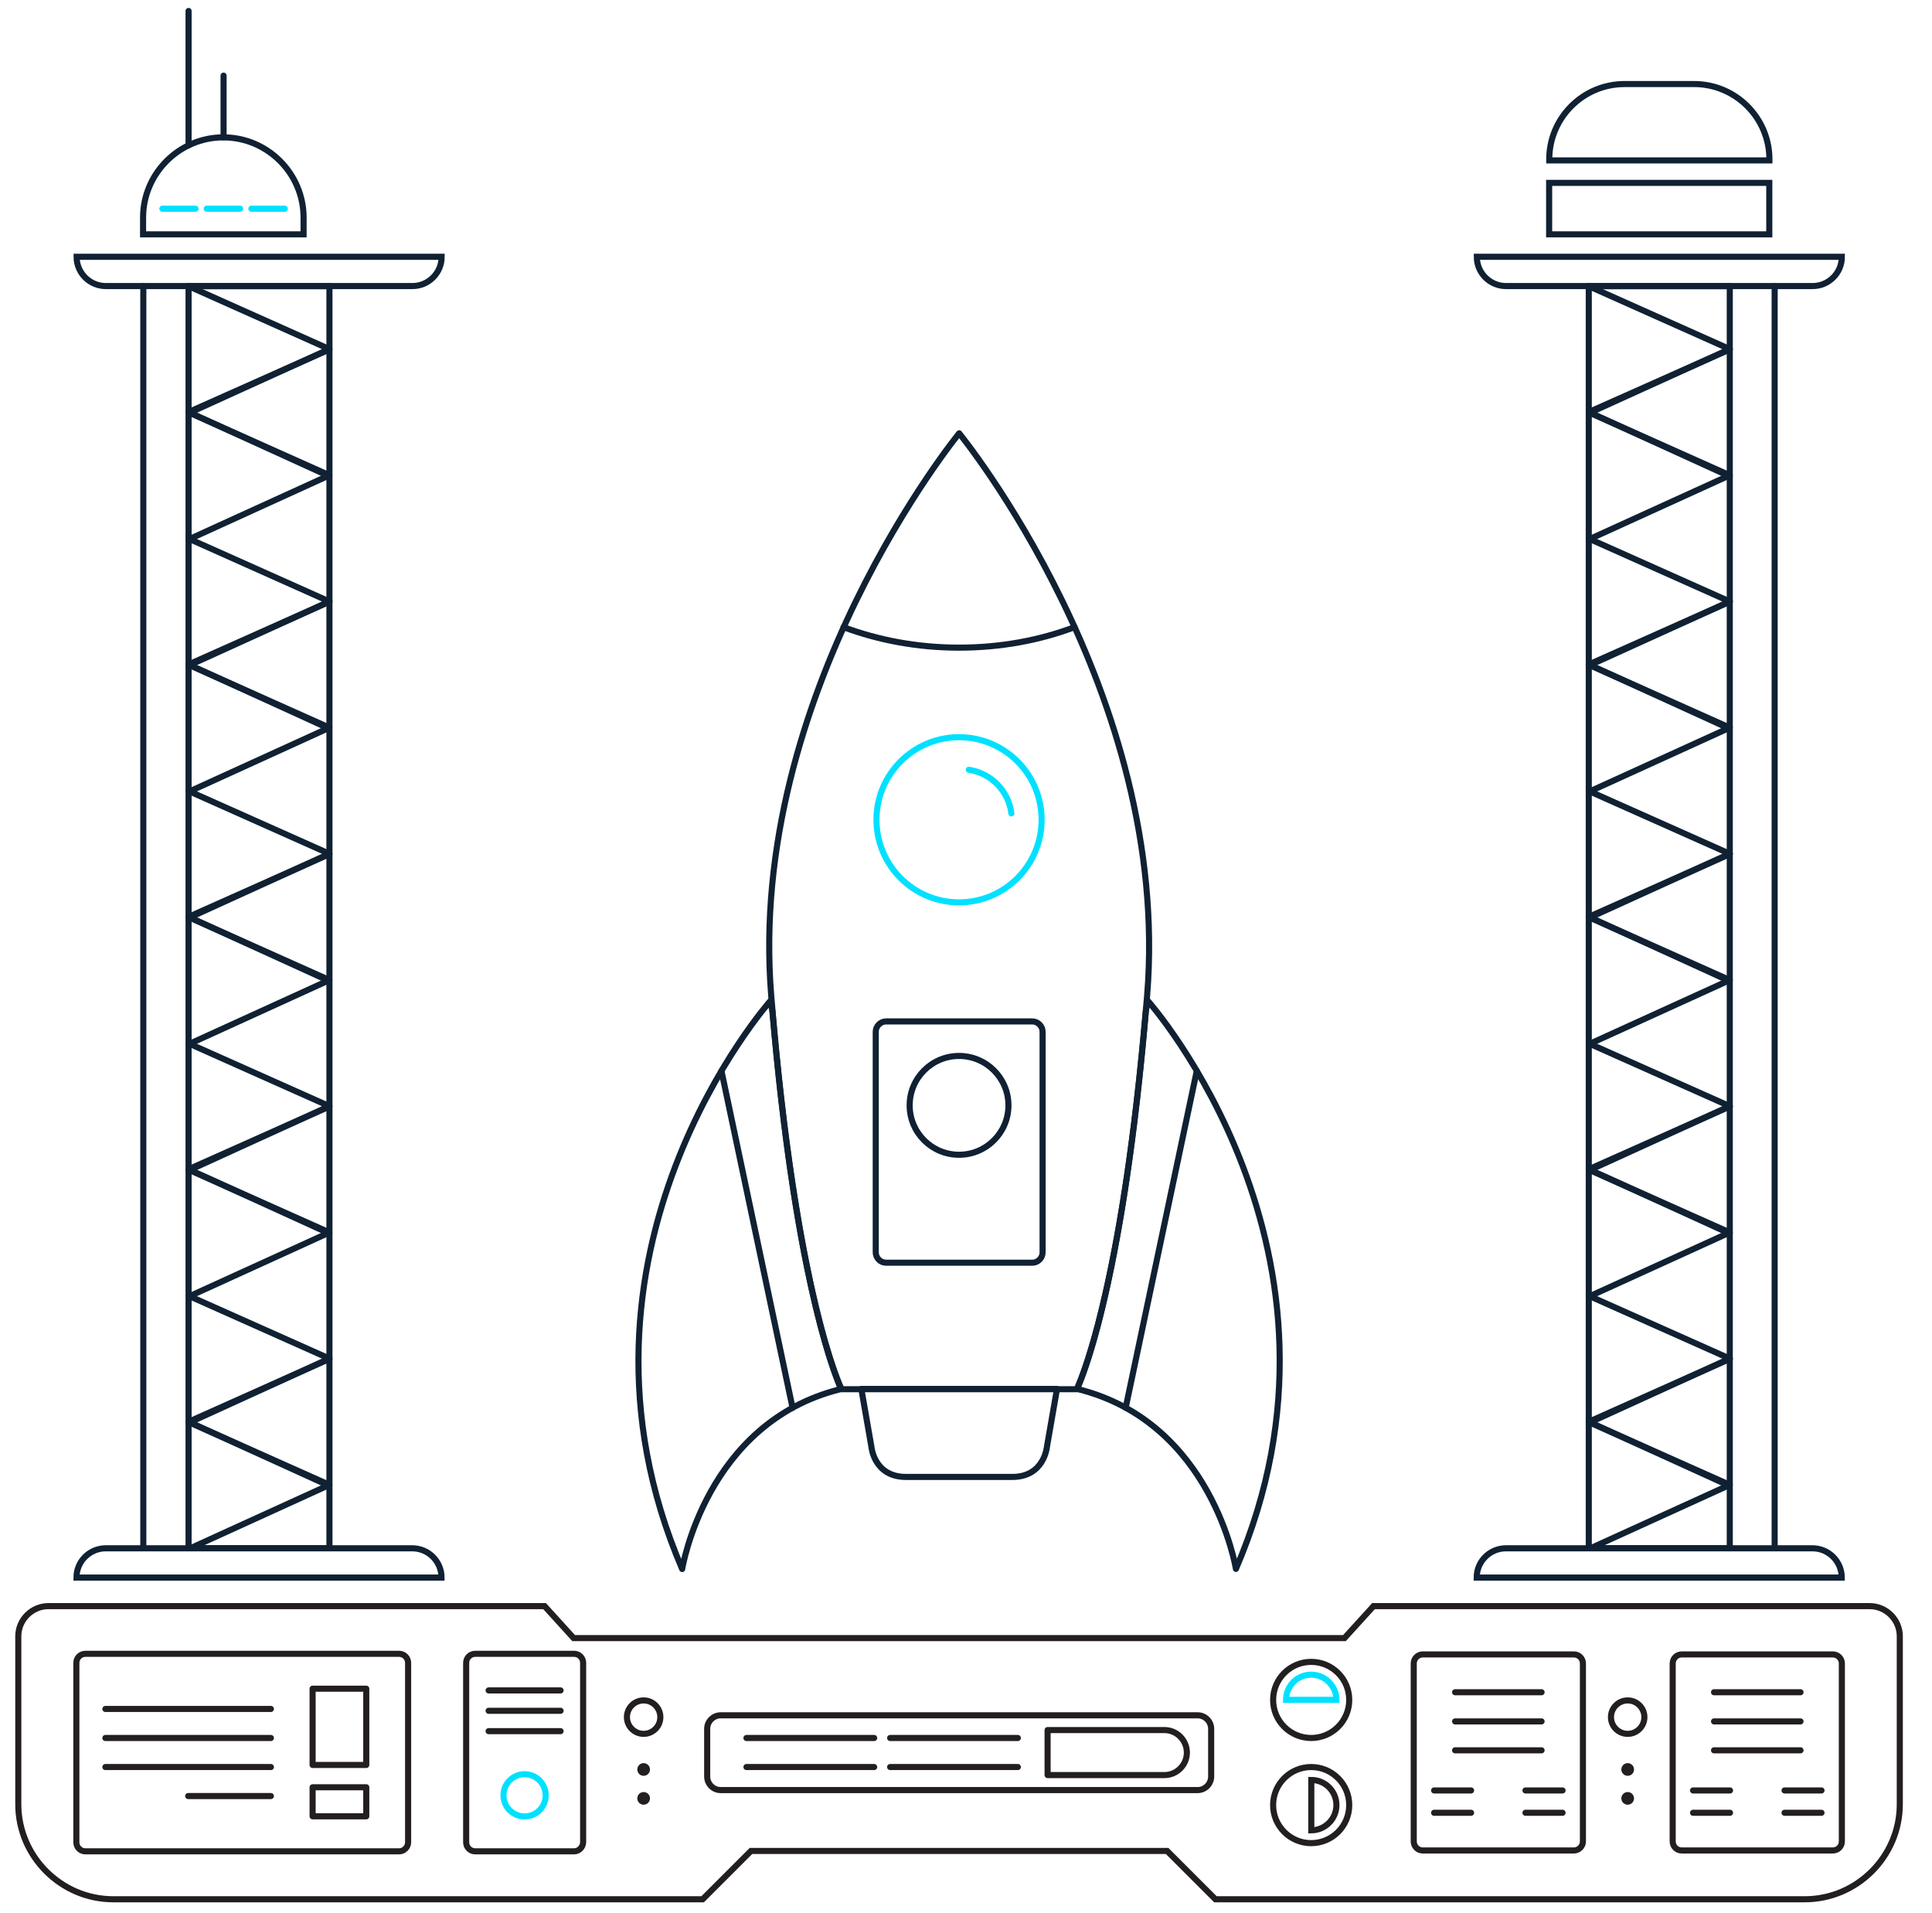 <?xml version="1.0" encoding="utf-8"?>
<!-- Generator: Adobe Illustrator 23.0.1, SVG Export Plug-In . SVG Version: 6.00 Build 0)  -->
<svg version="1.1" id="Layer_1" xmlns="http://www.w3.org/2000/svg" xmlns:xlink="http://www.w3.org/1999/xlink" x="0px" y="0px"
	 viewBox="0 0 1584 1568" style="enable-background:new 0 0 1584 1568;" xml:space="preserve">
<style type="text/css">
	.st0{fill:none;stroke:#00E1FF;stroke-width:5;stroke-linecap:round;stroke-miterlimit:10;}
	.st1{fill:none;stroke:#102133;stroke-width:5;stroke-linecap:round;stroke-linejoin:round;stroke-miterlimit:10;}
	.st2{fill:none;stroke:#102133;stroke-width:5;stroke-linecap:round;stroke-miterlimit:10;}
	.st3{fill:none;stroke:#231F20;stroke-width:5;stroke-miterlimit:10;}
	.st4{fill:#231F20;}
	.st5{fill:none;stroke:#231F20;stroke-width:5;stroke-linecap:round;stroke-linejoin:round;stroke-miterlimit:10;}
	.st6{fill:none;stroke:#231F20;stroke-width:5;stroke-linejoin:round;stroke-miterlimit:10;}
	.st7{fill:none;stroke:#231F20;stroke-width:5;stroke-linecap:round;stroke-miterlimit:10;}
</style>
<g id="XMLID_2414_">
	<circle id="XMLID_4987_" class="st0" cx="786.3" cy="672" r="67.7"/>
	<path id="XMLID_4986_" class="st0" d="M794.3,631c18.3,2.8,32.7,17.4,34.9,35.8"/>
	<path id="XMLID_4985_" class="st1" d="M786.3,1138.8h96.5c0,0,37.5-74.9,57.7-322.7S786.4,355.2,786.4,355.2
		S612.1,568.3,632.3,816.1s57.7,322.7,57.7,322.7H786.3"/>
	<path id="XMLID_4984_" class="st1" d="M633.3,829.2l-1.6-8.8c0,0-183.8,206.5-72.4,465.8c0,0,19.3-120,129.6-147.4l-0.6-3.1
		C681.6,1119.6,651.4,1038.7,633.3,829.2z"/>
	<path id="XMLID_4983_" class="st1" d="M941,820.3l-1.6,8.8c-18.1,209.7-48.3,290.4-55.1,306.5l-0.6,3.1
		c110.4,27.4,129.6,147.4,129.6,147.4C1124.8,1026.9,941,820.3,941,820.3z"/>
	<path id="XMLID_4982_" class="st1" d="M786.3,1210.7c0,0,17.3,0,43.7,0c26.4,0,28.4-25,28.4-25l8.2-47.1H706.2l8.2,47.1
		c0,0,1.9,25,28.4,25C769.1,1210.7,786.3,1210.7,786.3,1210.7z"/>
	<path id="XMLID_4981_" class="st1" d="M846.3,1035.1H726.5c-4.7,0-8.5-3.9-8.5-8.5V845.8c0-4.7,3.9-8.5,8.5-8.5h119.8
		c4.7,0,8.5,3.9,8.5,8.5v180.8C854.8,1031.2,851,1035.1,846.3,1035.1z"/>
	<circle id="XMLID_4980_" class="st1" cx="786.3" cy="906.1" r="40.5"/>
	<path id="XMLID_4979_" class="st1" d="M881,514.1c-28.6,10.8-60.7,16.8-94.7,16.8s-66.1-6.1-94.7-16.8"/>
	<g id="XMLID_4976_">
		<line id="XMLID_4978_" class="st1" x1="981.2" y1="877.9" x2="922.9" y2="1154"/>
		<line id="XMLID_4977_" class="st1" x1="591.5" y1="877.9" x2="649.8" y2="1154"/>
	</g>
</g>
<g id="XMLID_4286_">
	<path id="XMLID_4975_" class="st2" d="M1210.7,1293.2L1210.7,1293.2c0-13.3,10.8-24,24-24H1486c13.3,0,24,10.8,24,24l0,0H1210.7z"
		/>
	<line id="XMLID_4974_" class="st1" x1="1418.2" y1="1269.1" x2="1302.6" y2="1269.1"/>
	<g id="XMLID_4955_">
		<line id="XMLID_4973_" class="st1" x1="1418.2" y1="234.6" x2="1302.6" y2="234.6"/>
		<polyline id="XMLID_4972_" class="st1" points="1302.6,234.6 1418.2,286.2 1304.2,338 		"/>
		<polyline id="XMLID_4971_" class="st1" points="1302.6,338 1418.2,389.6 1304.2,441.5 		"/>
		<polyline id="XMLID_4970_" class="st1" points="1418.2,286.4 1302.6,337.8 1416.6,389.8 		"/>
		<polyline id="XMLID_4969_" class="st1" points="1302.6,441.5 1418.2,493.1 1304.2,544.9 		"/>
		<polyline id="XMLID_4968_" class="st1" points="1302.6,544.9 1418.2,596.5 1304.2,648.4 		"/>
		<polyline id="XMLID_4967_" class="st1" points="1418.2,493.2 1302.6,544.7 1416.6,596.7 		"/>
		<polyline id="XMLID_4966_" class="st1" points="1302.6,648.4 1418.2,699.9 1304.2,751.8 		"/>
		<polyline id="XMLID_4965_" class="st1" points="1302.6,751.8 1418.2,803.4 1304.2,855.3 		"/>
		<polyline id="XMLID_4964_" class="st1" points="1418.2,700.1 1302.6,751.6 1416.6,803.6 		"/>
		<polyline id="XMLID_4963_" class="st1" points="1302.6,855.3 1418.2,906.8 1304.2,958.8 		"/>
		<polyline id="XMLID_4962_" class="st1" points="1302.6,958.8 1418.2,1010.3 1304.2,1062.2 		"/>
		<polyline id="XMLID_4961_" class="st1" points="1418.2,907 1302.6,958.5 1416.6,1010.5 		"/>
		<polyline id="XMLID_4960_" class="st1" points="1302.6,1062.2 1418.2,1113.7 1304.2,1165.7 		"/>
		<polyline id="XMLID_4959_" class="st1" points="1302.6,1165.7 1418.2,1217.2 1304.2,1269.1 		"/>
		<polyline id="XMLID_4958_" class="st1" points="1418.2,1113.9 1302.6,1165.5 1416.6,1217.4 		"/>
		<line id="XMLID_4957_" class="st1" x1="1302.6" y1="234.6" x2="1302.6" y2="1269.1"/>
		<line id="XMLID_4956_" class="st1" x1="1418.2" y1="234.6" x2="1418.2" y2="1269.1"/>
	</g>
	<path id="XMLID_4954_" class="st2" d="M62.7,1293.2L62.7,1293.2c0-13.3,10.8-24,24-24H338c13.3,0,24,10.8,24,24l0,0H62.7z"/>
	<path id="XMLID_4953_" class="st2" d="M362.1,210.5L362.1,210.5c0,13.3-10.8,24-24,24H86.8c-13.3,0-24-10.8-24-24l0,0H362.1z"/>
	<path id="XMLID_4952_" class="st2" d="M1510.1,210.5L1510.1,210.5c0,13.3-10.8,24-24,24h-251.3c-13.3,0-24-10.8-24-24l0,0H1510.1z"
		/>
	<line id="XMLID_4951_" class="st1" x1="270.1" y1="1269.1" x2="154.6" y2="1269.1"/>
	<g id="XMLID_4932_">
		<line id="XMLID_4950_" class="st1" x1="270.1" y1="234.6" x2="154.6" y2="234.6"/>
		<polyline id="XMLID_4949_" class="st1" points="154.6,234.6 270.1,286.2 156.2,338 		"/>
		<polyline id="XMLID_4948_" class="st1" points="154.6,338 270.1,389.6 156.2,441.5 		"/>
		<polyline id="XMLID_4947_" class="st1" points="270.1,286.4 154.6,337.8 268.6,389.8 		"/>
		<polyline id="XMLID_4946_" class="st1" points="154.6,441.5 270.1,493.1 156.2,544.9 		"/>
		<polyline id="XMLID_4945_" class="st1" points="154.6,544.9 270.1,596.5 156.2,648.4 		"/>
		<polyline id="XMLID_4944_" class="st1" points="270.1,493.2 154.6,544.7 268.6,596.7 		"/>
		<polyline id="XMLID_4943_" class="st1" points="154.6,648.4 270.1,699.9 156.2,751.8 		"/>
		<polyline id="XMLID_4942_" class="st1" points="154.6,751.8 270.1,803.4 156.2,855.3 		"/>
		<polyline id="XMLID_4941_" class="st1" points="270.1,700.1 154.6,751.6 268.6,803.6 		"/>
		<polyline id="XMLID_4940_" class="st1" points="154.6,855.3 270.1,906.8 156.2,958.8 		"/>
		<polyline id="XMLID_4939_" class="st1" points="154.6,958.8 270.1,1010.3 156.2,1062.2 		"/>
		<polyline id="XMLID_4938_" class="st1" points="270.1,907 154.6,958.5 268.6,1010.5 		"/>
		<polyline id="XMLID_4937_" class="st1" points="154.6,1062.2 270.1,1113.7 156.2,1165.7 		"/>
		<polyline id="XMLID_4936_" class="st1" points="154.6,1165.7 270.1,1217.2 156.2,1269.1 		"/>
		<polyline id="XMLID_4935_" class="st1" points="270.1,1113.9 154.6,1165.5 268.6,1217.4 		"/>
		<line id="XMLID_4934_" class="st1" x1="154.6" y1="234.6" x2="154.6" y2="1269.1"/>
		<line id="XMLID_4933_" class="st1" x1="270.1" y1="234.6" x2="270.1" y2="1269.1"/>
	</g>
	<path id="XMLID_4931_" class="st3" d="M786.3,1517.3h170.6l39.6,39.6h483.2c42.8,0,77.9-35.1,77.9-77.9v-137.7
		c0-13.5-11.1-24.7-24.7-24.7h-406.8l-23.8,26.2h-316h-316l-23.8-26.2H39.7c-13.5,0-24.7,11.1-24.7,24.7V1479
		c0,42.8,35.1,77.9,77.9,77.9h483.2l39.6-39.6H786.3L786.3,1517.3z"/>
	<path id="XMLID_4930_" class="st3" d="M327.2,1517.6H70c-4.1,0-7.4-3.3-7.4-7.4v-147.1c0-4.1,3.3-7.4,7.4-7.4h257.2
		c4.1,0,7.4,3.3,7.4,7.4v147.1C334.6,1514.2,331.3,1517.6,327.2,1517.6z"/>
	<path id="XMLID_4929_" class="st3" d="M470.7,1517.6h-81.1c-4.1,0-7.4-3.3-7.4-7.4v-147.1c0-4.1,3.3-7.4,7.4-7.4h81.1
		c4.1,0,7.4,3.3,7.4,7.4v147.1C478,1514.2,474.7,1517.6,470.7,1517.6z"/>
	<path id="XMLID_4928_" class="st3" d="M981.9,1467.4h-391c-6.2,0-11.1-5.1-11.1-11.1v-39.1c0-6.2,5.1-11.1,11.1-11.1h391
		c6.2,0,11.1,5.1,11.1,11.1v39.1C993,1462.3,988.1,1467.4,981.9,1467.4z"/>
	<path id="XMLID_4927_" class="st3" d="M1290.4,1516.9h-123.9c-4.1,0-7.4-3.3-7.4-7.4v-145.9c0-4.1,3.3-7.4,7.4-7.4h123.9
		c4.1,0,7.4,3.3,7.4,7.4v145.9C1297.8,1513.6,1294.4,1516.9,1290.4,1516.9z"/>
	<path id="XMLID_4926_" class="st3" d="M1502.7,1516.9h-123.9c-4.1,0-7.4-3.3-7.4-7.4v-145.9c0-4.1,3.3-7.4,7.4-7.4h123.9
		c4.1,0,7.4,3.3,7.4,7.4v145.9C1510.1,1513.6,1506.8,1516.9,1502.7,1516.9z"/>
	<circle id="XMLID_4925_" class="st3" cx="527.7" cy="1407.6" r="13.7"/>
	<circle id="XMLID_4924_" class="st4" cx="527.7" cy="1450.5" r="5.2"/>
	<circle id="XMLID_4923_" class="st4" cx="527.7" cy="1474.2" r="5.2"/>
	<circle id="XMLID_4922_" class="st3" cx="1334.5" cy="1407.6" r="13.7"/>
	<circle id="XMLID_4921_" class="st4" cx="1334.5" cy="1450.5" r="5.2"/>
	<circle id="XMLID_4920_" class="st4" cx="1334.5" cy="1474.2" r="5.2"/>
	<g id="XMLID_4915_">
		<line id="XMLID_4919_" class="st5" x1="86.4" y1="1448.5" x2="222.1" y2="1448.5"/>
		<line id="XMLID_4918_" class="st5" x1="222.1" y1="1400.9" x2="86.4" y2="1400.9"/>
		<line id="XMLID_4917_" class="st5" x1="86.4" y1="1424.7" x2="222.1" y2="1424.7"/>
		<line id="XMLID_4916_" class="st5" x1="222.1" y1="1472.3" x2="154.3" y2="1472.3"/>
	</g>
	<g id="XMLID_4912_">
		<rect id="XMLID_4914_" x="256.3" y="1384.3" class="st6" width="44" height="62.5"/>
		<rect id="XMLID_4913_" x="256.3" y="1465.1" class="st6" width="44" height="23.8"/>
	</g>
	<line id="XMLID_4911_" class="st5" x1="612" y1="1424.7" x2="716.7" y2="1424.7"/>
	<line id="XMLID_4910_" class="st5" x1="612" y1="1448.5" x2="716.7" y2="1448.5"/>
	<line id="XMLID_4909_" class="st5" x1="729.8" y1="1424.7" x2="834.5" y2="1424.7"/>
	<line id="XMLID_4908_" class="st5" x1="729.8" y1="1448.5" x2="834.5" y2="1448.5"/>
	<path id="XMLID_4907_" class="st5" d="M954.7,1418.2h-95.8v36.9h95.8c10.1,0,18.4-8.3,18.4-18.4S964.9,1418.2,954.7,1418.2z"/>
	<g id="XMLID_4899_">
		<line id="XMLID_4906_" class="st7" x1="1193" y1="1411.1" x2="1263.9" y2="1411.1"/>
		<line id="XMLID_4905_" class="st7" x1="1193" y1="1434.8" x2="1263.9" y2="1434.8"/>
		<line id="XMLID_4904_" class="st7" x1="1193" y1="1387.2" x2="1263.9" y2="1387.2"/>
		<line id="XMLID_4903_" class="st7" x1="1175.8" y1="1467.7" x2="1206.1" y2="1467.7"/>
		<line id="XMLID_4902_" class="st7" x1="1175.8" y1="1486" x2="1206.1" y2="1486"/>
		<line id="XMLID_4901_" class="st7" x1="1250.7" y1="1467.7" x2="1281.1" y2="1467.7"/>
		<line id="XMLID_4900_" class="st7" x1="1250.7" y1="1486" x2="1281.1" y2="1486"/>
	</g>
	<g id="XMLID_4891_">
		<line id="XMLID_4898_" class="st7" x1="1405.3" y1="1411.1" x2="1476.2" y2="1411.1"/>
		<line id="XMLID_4897_" class="st7" x1="1405.3" y1="1434.8" x2="1476.2" y2="1434.8"/>
		<line id="XMLID_4896_" class="st7" x1="1405.3" y1="1387.2" x2="1476.2" y2="1387.2"/>
		<line id="XMLID_4895_" class="st7" x1="1388.1" y1="1467.7" x2="1418.4" y2="1467.7"/>
		<line id="XMLID_4894_" class="st7" x1="1388.1" y1="1486" x2="1418.4" y2="1486"/>
		<line id="XMLID_4893_" class="st7" x1="1463.1" y1="1467.7" x2="1493.4" y2="1467.7"/>
		<line id="XMLID_4892_" class="st7" x1="1463.1" y1="1486" x2="1493.4" y2="1486"/>
	</g>
	<circle id="XMLID_4890_" class="st3" cx="1075" cy="1393.5" r="31.2"/>
	<path id="XMLID_4889_" class="st0" d="M1075,1372.8c-11.4,0-20.6,9.2-20.6,20.6h41.3C1095.7,1382.2,1086.4,1372.8,1075,1372.8z"/>
	<circle id="XMLID_4888_" class="st3" cx="1075" cy="1479.7" r="31.2"/>
	<path id="XMLID_4887_" class="st3" d="M1095.7,1479.7c0-11.4-9.2-20.6-20.6-20.6v41.3C1086.4,1500.3,1095.7,1491.1,1095.7,1479.7z"
		/>
	<circle id="XMLID_4853_" class="st0" cx="430.1" cy="1471.7" r="17.3"/>
	<line id="XMLID_4551_" class="st7" x1="400.6" y1="1402.4" x2="459.6" y2="1402.4"/>
	<line id="XMLID_4550_" class="st7" x1="400.6" y1="1419.1" x2="459.6" y2="1419.1"/>
	<line id="XMLID_4371_" class="st7" x1="400.6" y1="1385.7" x2="459.6" y2="1385.7"/>
	<line id="XMLID_4370_" class="st2" x1="117.5" y1="234.6" x2="117.5" y2="1269.1"/>
	<line id="XMLID_4369_" class="st2" x1="1455" y1="234.6" x2="1455" y2="1269.1"/>
	<path id="XMLID_4368_" class="st2" d="M1450.7,131.5v-0.9c0-34-27.7-61.7-61.7-61.7h-57.1c-34,0-61.7,27.7-61.7,61.7v0.9H1450.7z"
		/>
	<rect id="XMLID_4367_" x="1270.1" y="149.9" class="st2" width="180.5" height="42.2"/>
	<path id="XMLID_4366_" class="st2" d="M248.9,192.1v-13.7c0-36.2-29.6-65.8-65.8-65.8l0,0c-36.2,0-65.8,29.6-65.8,65.8v13.7H248.9z
		"/>
	<g id="XMLID_4356_">
		<line id="XMLID_4365_" class="st0" x1="133.1" y1="171.1" x2="160.3" y2="171.1"/>
		<line id="XMLID_4364_" class="st0" x1="169.5" y1="171.1" x2="196.9" y2="171.1"/>
		<line id="XMLID_4363_" class="st0" x1="206.1" y1="171.1" x2="233.5" y2="171.1"/>
	</g>
	<line id="XMLID_4352_" class="st2" x1="154.6" y1="119.2" x2="154.6" y2="9"/>
	<line id="XMLID_4290_" class="st2" x1="183.3" y1="112.6" x2="183.3" y2="62"/>
</g>
</svg>
